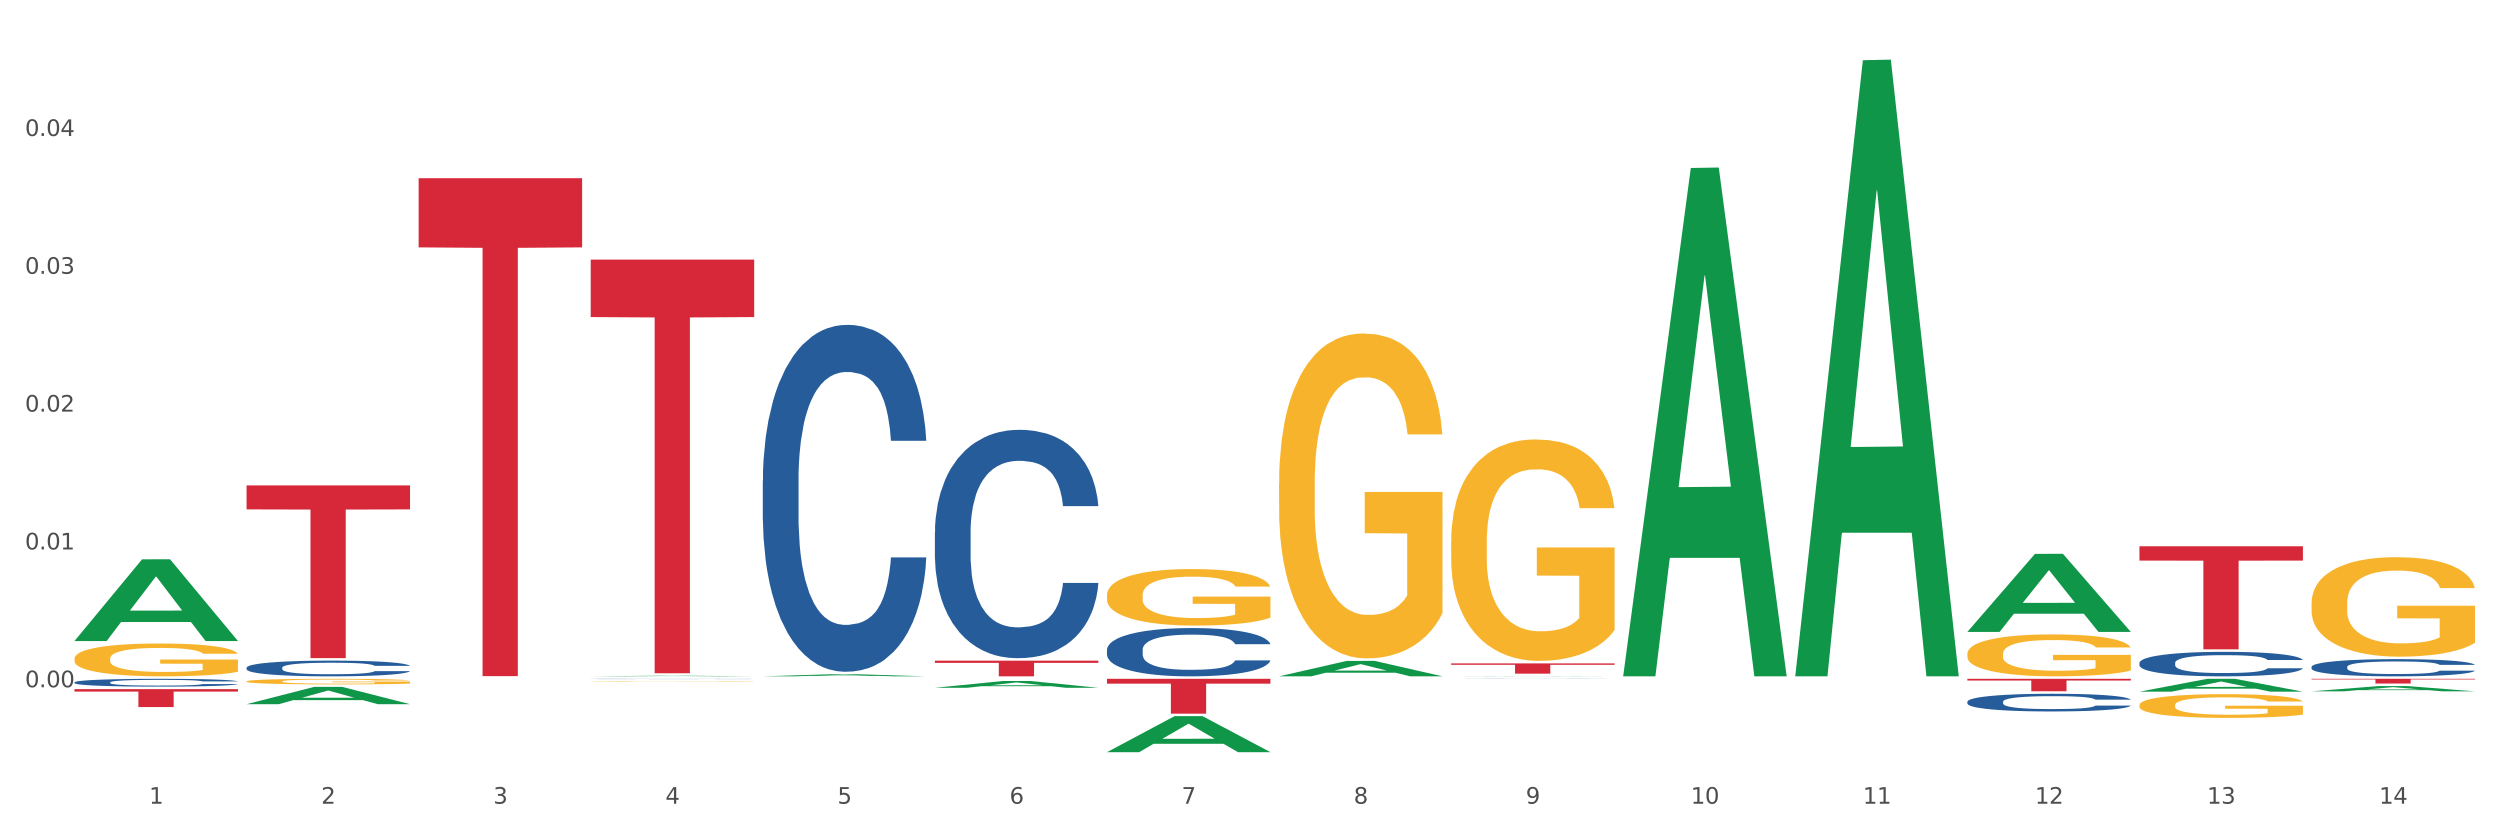 <?xml version="1.0" encoding="utf-8" standalone="no"?>
<!DOCTYPE svg PUBLIC "-//W3C//DTD SVG 1.1//EN"
  "http://www.w3.org/Graphics/SVG/1.1/DTD/svg11.dtd">
<svg xmlns:xlink="http://www.w3.org/1999/xlink" width="1080pt" height="360pt" viewBox="0 0 1080 360" xmlns="http://www.w3.org/2000/svg" version="1.1">
 <rect x="0" y="0" width="1080" height="360" fill="#333333" stroke="none"/>
 <defs>
  <style type="text/css">*{stroke-linejoin: round; stroke-linecap: butt}</style>
 </defs>
 <g id="figure_1">
  <g id="patch_1">
   <path d="M 0 360 
L 1080 360 
L 1080 0 
L 0 0 
z
" style="fill: #ffffff; stroke: #ffffff; stroke-linejoin: miter"/>
  </g>
  <g id="axes_1">
   <g id="matplotlib.axis_1">
    <g id="xtick_1">
     <g id="text_1">
      <!-- 1 -->
      <g style="fill: #4d4d4d" transform="translate(64.432 347.204) scale(0.096 -0.096)">
       <defs>
        <path id="DejaVuSans-31" d="M 794 531 
L 1825 531 
L 1825 4091 
L 703 3866 
L 703 4441 
L 1819 4666 
L 2450 4666 
L 2450 531 
L 3481 531 
L 3481 0 
L 794 0 
L 794 531 
z
" transform="scale(0.016)"/>
       </defs>
       <use xlink:href="#DejaVuSans-31"/>
      </g>
     </g>
    </g>
    <g id="xtick_2">
     <g id="text_2">
      <!-- 2 -->
      <g style="fill: #4d4d4d" transform="translate(138.771 347.204) scale(0.096 -0.096)">
       <defs>
        <path id="DejaVuSans-32" d="M 1228 531 
L 3431 531 
L 3431 0 
L 469 0 
L 469 531 
Q 828 903 1448 1529 
Q 2069 2156 2228 2338 
Q 2531 2678 2651 2914 
Q 2772 3150 2772 3378 
Q 2772 3750 2511 3984 
Q 2250 4219 1831 4219 
Q 1534 4219 1204 4116 
Q 875 4013 500 3803 
L 500 4441 
Q 881 4594 1212 4672 
Q 1544 4750 1819 4750 
Q 2544 4750 2975 4387 
Q 3406 4025 3406 3419 
Q 3406 3131 3298 2873 
Q 3191 2616 2906 2266 
Q 2828 2175 2409 1742 
Q 1991 1309 1228 531 
z
" transform="scale(0.016)"/>
       </defs>
       <use xlink:href="#DejaVuSans-32"/>
      </g>
     </g>
    </g>
    <g id="xtick_3">
     <g id="text_3">
      <!-- 3 -->
      <g style="fill: #4d4d4d" transform="translate(213.109 347.204) scale(0.096 -0.096)">
       <defs>
        <path id="DejaVuSans-33" d="M 2597 2516 
Q 3050 2419 3304 2112 
Q 3559 1806 3559 1356 
Q 3559 666 3084 287 
Q 2609 -91 1734 -91 
Q 1441 -91 1130 -33 
Q 819 25 488 141 
L 488 750 
Q 750 597 1062 519 
Q 1375 441 1716 441 
Q 2309 441 2620 675 
Q 2931 909 2931 1356 
Q 2931 1769 2642 2001 
Q 2353 2234 1838 2234 
L 1294 2234 
L 1294 2753 
L 1863 2753 
Q 2328 2753 2575 2939 
Q 2822 3125 2822 3475 
Q 2822 3834 2567 4026 
Q 2313 4219 1838 4219 
Q 1578 4219 1281 4162 
Q 984 4106 628 3988 
L 628 4550 
Q 988 4650 1302 4700 
Q 1616 4750 1894 4750 
Q 2613 4750 3031 4423 
Q 3450 4097 3450 3541 
Q 3450 3153 3228 2886 
Q 3006 2619 2597 2516 
z
" transform="scale(0.016)"/>
       </defs>
       <use xlink:href="#DejaVuSans-33"/>
      </g>
     </g>
    </g>
    <g id="xtick_4">
     <g id="text_4">
      <!-- 4 -->
      <g style="fill: #4d4d4d" transform="translate(287.448 347.204) scale(0.096 -0.096)">
       <defs>
        <path id="DejaVuSans-34" d="M 2419 4116 
L 825 1625 
L 2419 1625 
L 2419 4116 
z
M 2253 4666 
L 3047 4666 
L 3047 1625 
L 3713 1625 
L 3713 1100 
L 3047 1100 
L 3047 0 
L 2419 0 
L 2419 1100 
L 313 1100 
L 313 1709 
L 2253 4666 
z
" transform="scale(0.016)"/>
       </defs>
       <use xlink:href="#DejaVuSans-34"/>
      </g>
     </g>
    </g>
    <g id="xtick_5">
     <g id="text_5">
      <!-- 5 -->
      <g style="fill: #4d4d4d" transform="translate(361.787 347.204) scale(0.096 -0.096)">
       <defs>
        <path id="DejaVuSans-35" d="M 691 4666 
L 3169 4666 
L 3169 4134 
L 1269 4134 
L 1269 2991 
Q 1406 3038 1543 3061 
Q 1681 3084 1819 3084 
Q 2600 3084 3056 2656 
Q 3513 2228 3513 1497 
Q 3513 744 3044 326 
Q 2575 -91 1722 -91 
Q 1428 -91 1123 -41 
Q 819 9 494 109 
L 494 744 
Q 775 591 1075 516 
Q 1375 441 1709 441 
Q 2250 441 2565 725 
Q 2881 1009 2881 1497 
Q 2881 1984 2565 2268 
Q 2250 2553 1709 2553 
Q 1456 2553 1204 2497 
Q 953 2441 691 2322 
L 691 4666 
z
" transform="scale(0.016)"/>
       </defs>
       <use xlink:href="#DejaVuSans-35"/>
      </g>
     </g>
    </g>
    <g id="xtick_6">
     <g id="text_6">
      <!-- 6 -->
      <g style="fill: #4d4d4d" transform="translate(436.125 347.204) scale(0.096 -0.096)">
       <defs>
        <path id="DejaVuSans-36" d="M 2113 2584 
Q 1688 2584 1439 2293 
Q 1191 2003 1191 1497 
Q 1191 994 1439 701 
Q 1688 409 2113 409 
Q 2538 409 2786 701 
Q 3034 994 3034 1497 
Q 3034 2003 2786 2293 
Q 2538 2584 2113 2584 
z
M 3366 4563 
L 3366 3988 
Q 3128 4100 2886 4159 
Q 2644 4219 2406 4219 
Q 1781 4219 1451 3797 
Q 1122 3375 1075 2522 
Q 1259 2794 1537 2939 
Q 1816 3084 2150 3084 
Q 2853 3084 3261 2657 
Q 3669 2231 3669 1497 
Q 3669 778 3244 343 
Q 2819 -91 2113 -91 
Q 1303 -91 875 529 
Q 447 1150 447 2328 
Q 447 3434 972 4092 
Q 1497 4750 2381 4750 
Q 2619 4750 2861 4703 
Q 3103 4656 3366 4563 
z
" transform="scale(0.016)"/>
       </defs>
       <use xlink:href="#DejaVuSans-36"/>
      </g>
     </g>
    </g>
    <g id="xtick_7">
     <g id="text_7">
      <!-- 7 -->
      <g style="fill: #4d4d4d" transform="translate(510.464 347.204) scale(0.096 -0.096)">
       <defs>
        <path id="DejaVuSans-37" d="M 525 4666 
L 3525 4666 
L 3525 4397 
L 1831 0 
L 1172 0 
L 2766 4134 
L 525 4134 
L 525 4666 
z
" transform="scale(0.016)"/>
       </defs>
       <use xlink:href="#DejaVuSans-37"/>
      </g>
     </g>
    </g>
    <g id="xtick_8">
     <g id="text_8">
      <!-- 8 -->
      <g style="fill: #4d4d4d" transform="translate(584.803 347.204) scale(0.096 -0.096)">
       <defs>
        <path id="DejaVuSans-38" d="M 2034 2216 
Q 1584 2216 1326 1975 
Q 1069 1734 1069 1313 
Q 1069 891 1326 650 
Q 1584 409 2034 409 
Q 2484 409 2743 651 
Q 3003 894 3003 1313 
Q 3003 1734 2745 1975 
Q 2488 2216 2034 2216 
z
M 1403 2484 
Q 997 2584 770 2862 
Q 544 3141 544 3541 
Q 544 4100 942 4425 
Q 1341 4750 2034 4750 
Q 2731 4750 3128 4425 
Q 3525 4100 3525 3541 
Q 3525 3141 3298 2862 
Q 3072 2584 2669 2484 
Q 3125 2378 3379 2068 
Q 3634 1759 3634 1313 
Q 3634 634 3220 271 
Q 2806 -91 2034 -91 
Q 1263 -91 848 271 
Q 434 634 434 1313 
Q 434 1759 690 2068 
Q 947 2378 1403 2484 
z
M 1172 3481 
Q 1172 3119 1398 2916 
Q 1625 2713 2034 2713 
Q 2441 2713 2670 2916 
Q 2900 3119 2900 3481 
Q 2900 3844 2670 4047 
Q 2441 4250 2034 4250 
Q 1625 4250 1398 4047 
Q 1172 3844 1172 3481 
z
" transform="scale(0.016)"/>
       </defs>
       <use xlink:href="#DejaVuSans-38"/>
      </g>
     </g>
    </g>
    <g id="xtick_9">
     <g id="text_9">
      <!-- 9 -->
      <g style="fill: #4d4d4d" transform="translate(659.142 347.204) scale(0.096 -0.096)">
       <defs>
        <path id="DejaVuSans-39" d="M 703 97 
L 703 672 
Q 941 559 1184 500 
Q 1428 441 1663 441 
Q 2288 441 2617 861 
Q 2947 1281 2994 2138 
Q 2813 1869 2534 1725 
Q 2256 1581 1919 1581 
Q 1219 1581 811 2004 
Q 403 2428 403 3163 
Q 403 3881 828 4315 
Q 1253 4750 1959 4750 
Q 2769 4750 3195 4129 
Q 3622 3509 3622 2328 
Q 3622 1225 3098 567 
Q 2575 -91 1691 -91 
Q 1453 -91 1209 -44 
Q 966 3 703 97 
z
M 1959 2075 
Q 2384 2075 2632 2365 
Q 2881 2656 2881 3163 
Q 2881 3666 2632 3958 
Q 2384 4250 1959 4250 
Q 1534 4250 1286 3958 
Q 1038 3666 1038 3163 
Q 1038 2656 1286 2365 
Q 1534 2075 1959 2075 
z
" transform="scale(0.016)"/>
       </defs>
       <use xlink:href="#DejaVuSans-39"/>
      </g>
     </g>
    </g>
    <g id="xtick_10">
     <g id="text_10">
      <!-- 10 -->
      <g style="fill: #4d4d4d" transform="translate(730.426 347.204) scale(0.096 -0.096)">
       <defs>
        <path id="DejaVuSans-30" d="M 2034 4250 
Q 1547 4250 1301 3770 
Q 1056 3291 1056 2328 
Q 1056 1369 1301 889 
Q 1547 409 2034 409 
Q 2525 409 2770 889 
Q 3016 1369 3016 2328 
Q 3016 3291 2770 3770 
Q 2525 4250 2034 4250 
z
M 2034 4750 
Q 2819 4750 3233 4129 
Q 3647 3509 3647 2328 
Q 3647 1150 3233 529 
Q 2819 -91 2034 -91 
Q 1250 -91 836 529 
Q 422 1150 422 2328 
Q 422 3509 836 4129 
Q 1250 4750 2034 4750 
z
" transform="scale(0.016)"/>
       </defs>
       <use xlink:href="#DejaVuSans-31"/>
       <use xlink:href="#DejaVuSans-30" transform="translate(63.623 0)"/>
      </g>
     </g>
    </g>
    <g id="xtick_11">
     <g id="text_11">
      <!-- 11 -->
      <g style="fill: #4d4d4d" transform="translate(804.765 347.204) scale(0.096 -0.096)">
       <use xlink:href="#DejaVuSans-31"/>
       <use xlink:href="#DejaVuSans-31" transform="translate(63.623 0)"/>
      </g>
     </g>
    </g>
    <g id="xtick_12">
     <g id="text_12">
      <!-- 12 -->
      <g style="fill: #4d4d4d" transform="translate(879.104 347.204) scale(0.096 -0.096)">
       <use xlink:href="#DejaVuSans-31"/>
       <use xlink:href="#DejaVuSans-32" transform="translate(63.623 0)"/>
      </g>
     </g>
    </g>
    <g id="xtick_13">
     <g id="text_13">
      <!-- 13 -->
      <g style="fill: #4d4d4d" transform="translate(953.442 347.204) scale(0.096 -0.096)">
       <use xlink:href="#DejaVuSans-31"/>
       <use xlink:href="#DejaVuSans-33" transform="translate(63.623 0)"/>
      </g>
     </g>
    </g>
    <g id="xtick_14">
     <g id="text_14">
      <!-- 14 -->
      <g style="fill: #4d4d4d" transform="translate(1027.781 347.204) scale(0.096 -0.096)">
       <use xlink:href="#DejaVuSans-31"/>
       <use xlink:href="#DejaVuSans-34" transform="translate(63.623 0)"/>
      </g>
     </g>
    </g>
    <g id="xtick_15"/>
    <g id="xtick_16"/>
    <g id="xtick_17"/>
    <g id="xtick_18"/>
    <g id="xtick_19"/>
    <g id="xtick_20"/>
    <g id="xtick_21"/>
    <g id="xtick_22"/>
    <g id="xtick_23"/>
    <g id="xtick_24"/>
    <g id="xtick_25"/>
    <g id="xtick_26"/>
    <g id="xtick_27"/>
   </g>
   <g id="matplotlib.axis_2">
    <g id="ytick_1">
     <g id="text_15">
      <!-- 0.00 -->
      <g style="fill: #4d4d4d" transform="translate(10.8 296.896) scale(0.096 -0.096)">
       <defs>
        <path id="DejaVuSans-2e" d="M 684 794 
L 1344 794 
L 1344 0 
L 684 0 
L 684 794 
z
" transform="scale(0.016)"/>
       </defs>
       <use xlink:href="#DejaVuSans-30"/>
       <use xlink:href="#DejaVuSans-2e" transform="translate(63.623 0)"/>
       <use xlink:href="#DejaVuSans-30" transform="translate(95.41 0)"/>
       <use xlink:href="#DejaVuSans-30" transform="translate(159.033 0)"/>
      </g>
     </g>
    </g>
    <g id="ytick_2">
     <g id="text_16">
      <!-- 0.01 -->
      <g style="fill: #4d4d4d" transform="translate(10.8 237.357) scale(0.096 -0.096)">
       <use xlink:href="#DejaVuSans-30"/>
       <use xlink:href="#DejaVuSans-2e" transform="translate(63.623 0)"/>
       <use xlink:href="#DejaVuSans-30" transform="translate(95.41 0)"/>
       <use xlink:href="#DejaVuSans-31" transform="translate(159.033 0)"/>
      </g>
     </g>
    </g>
    <g id="ytick_3">
     <g id="text_17">
      <!-- 0.02 -->
      <g style="fill: #4d4d4d" transform="translate(10.8 177.818) scale(0.096 -0.096)">
       <use xlink:href="#DejaVuSans-30"/>
       <use xlink:href="#DejaVuSans-2e" transform="translate(63.623 0)"/>
       <use xlink:href="#DejaVuSans-30" transform="translate(95.41 0)"/>
       <use xlink:href="#DejaVuSans-32" transform="translate(159.033 0)"/>
      </g>
     </g>
    </g>
    <g id="ytick_4">
     <g id="text_18">
      <!-- 0.03 -->
      <g style="fill: #4d4d4d" transform="translate(10.8 118.278) scale(0.096 -0.096)">
       <use xlink:href="#DejaVuSans-30"/>
       <use xlink:href="#DejaVuSans-2e" transform="translate(63.623 0)"/>
       <use xlink:href="#DejaVuSans-30" transform="translate(95.41 0)"/>
       <use xlink:href="#DejaVuSans-33" transform="translate(159.033 0)"/>
      </g>
     </g>
    </g>
    <g id="ytick_5">
     <g id="text_19">
      <!-- 0.04 -->
      <g style="fill: #4d4d4d" transform="translate(10.8 58.739) scale(0.096 -0.096)">
       <use xlink:href="#DejaVuSans-30"/>
       <use xlink:href="#DejaVuSans-2e" transform="translate(63.623 0)"/>
       <use xlink:href="#DejaVuSans-30" transform="translate(95.41 0)"/>
       <use xlink:href="#DejaVuSans-34" transform="translate(159.033 0)"/>
      </g>
     </g>
    </g>
    <g id="ytick_6"/>
    <g id="ytick_7"/>
    <g id="ytick_8"/>
    <g id="ytick_9"/>
    <g id="ytick_10"/>
    <g id="ytick_11"/>
   </g>
   <g id="PolyCollection_1">
    <path d="M 32.175 276.864 
L 32.248 276.831 
L 61.37 241.63 
L 73.456 241.597 
L 102.797 276.931 
L 88.818 276.931 
L 82.484 268.703 
L 52.415 268.703 
L 52.197 268.835 
L 46.081 276.931 
L 32.175 276.931 
L 32.175 276.864 
L 56.201 263.792 
L 78.698 263.759 
L 67.559 249.128 
L 67.413 249.061 
L 67.267 249.161 
L 56.128 263.759 
L 56.201 263.792 
L 32.175 276.864 
z
" clip-path="url(#pb7d908b973)" style="fill: #109648"/>
    <path d="M 998.578 293.249 
L 1069.2 293.249 
L 1069.2 293.534 
L 1041.42 293.536 
L 1041.42 295.298 
L 1026.191 295.298 
L 1026.191 293.536 
L 998.578 293.534 
L 998.578 293.251 
L 998.578 293.249 
z
" clip-path="url(#pb7d908b973)" style="fill: #d62839"/>
    <path d="M 924.24 235.979 
L 994.861 235.979 
L 994.861 242.169 
L 967.081 242.21 
L 967.081 280.522 
L 951.852 280.522 
L 951.852 242.21 
L 924.24 242.169 
L 924.24 236.02 
L 924.24 235.979 
z
" clip-path="url(#pb7d908b973)" style="fill: #d62839"/>
    <path d="M 849.901 293.249 
L 920.523 293.249 
L 920.523 293.998 
L 892.742 294.003 
L 892.742 298.635 
L 877.514 298.635 
L 877.514 294.003 
L 849.901 293.998 
L 849.901 293.254 
L 849.901 293.249 
z
" clip-path="url(#pb7d908b973)" style="fill: #d62839"/>
    <path d="M 626.885 286.588 
L 697.506 286.588 
L 697.506 287.203 
L 669.726 287.207 
L 669.726 291.015 
L 654.497 291.015 
L 654.497 287.207 
L 626.885 287.203 
L 626.885 286.592 
L 626.885 286.588 
z
" clip-path="url(#pb7d908b973)" style="fill: #d62839"/>
    <path d="M 478.207 293.249 
L 548.829 293.249 
L 548.829 295.34 
L 521.049 295.354 
L 521.049 308.297 
L 505.82 308.297 
L 505.82 295.354 
L 478.207 295.34 
L 478.207 293.263 
L 478.207 293.249 
z
" clip-path="url(#pb7d908b973)" style="fill: #d62839"/>
    <path d="M 403.869 285.41 
L 474.49 285.41 
L 474.49 286.351 
L 446.71 286.357 
L 446.71 292.179 
L 431.481 292.179 
L 431.481 286.357 
L 403.869 286.351 
L 403.869 285.417 
L 403.869 285.41 
z
" clip-path="url(#pb7d908b973)" style="fill: #d62839"/>
    <path d="M 255.191 112.139 
L 325.813 112.139 
L 325.813 136.973 
L 298.033 137.141 
L 298.033 290.844 
L 282.804 290.844 
L 282.804 137.141 
L 255.191 136.973 
L 255.191 112.307 
L 255.191 112.139 
z
" clip-path="url(#pb7d908b973)" style="fill: #d62839"/>
    <path d="M 180.852 76.972 
L 251.474 76.972 
L 251.474 106.865 
L 223.694 107.067 
L 223.694 292.084 
L 208.465 292.084 
L 208.465 107.067 
L 180.852 106.865 
L 180.852 77.174 
L 180.852 76.972 
z
" clip-path="url(#pb7d908b973)" style="fill: #d62839"/>
    <path d="M 255.191 293.305 
L 255.275 293.305 
L 255.275 293.302 
L 255.525 293.297 
L 256.443 293.289 
L 257.612 293.283 
L 259.615 293.276 
L 260.701 293.273 
L 262.12 293.27 
L 265.041 293.265 
L 268.381 293.26 
L 270.718 293.258 
L 272.471 293.256 
L 276.394 293.253 
L 278.648 293.252 
L 280.986 293.251 
L 282.989 293.25 
L 286.328 293.25 
L 288.999 293.249 
L 292.088 293.249 
L 294.676 293.249 
L 298.098 293.25 
L 303.107 293.251 
L 305.027 293.252 
L 307.615 293.253 
L 310.286 293.255 
L 312.457 293.257 
L 314.961 293.259 
L 317.549 293.263 
L 320.053 293.267 
L 321.806 293.271 
L 323.225 293.275 
L 324.477 293.28 
L 325.396 293.286 
L 325.813 293.291 
L 310.537 293.291 
L 310.119 293.286 
L 309.284 293.282 
L 308.45 293.279 
L 307.531 293.276 
L 306.112 293.274 
L 304.86 293.272 
L 302.773 293.27 
L 300.853 293.268 
L 299.267 293.267 
L 297.347 293.267 
L 293.257 293.266 
L 290.335 293.266 
L 288.499 293.266 
L 286.245 293.267 
L 284.325 293.268 
L 282.071 293.269 
L 280.318 293.27 
L 278.565 293.272 
L 277.563 293.274 
L 276.06 293.276 
L 275.059 293.278 
L 273.723 293.282 
L 272.972 293.284 
L 271.636 293.291 
L 271.052 293.296 
L 270.801 293.299 
L 270.634 293.302 
L 270.634 293.32 
L 271.135 293.328 
L 271.553 293.331 
L 272.22 293.335 
L 273.473 293.34 
L 275.309 293.345 
L 277.229 293.349 
L 278.815 293.351 
L 280.318 293.352 
L 281.82 293.354 
L 283.657 293.355 
L 285.159 293.356 
L 287.413 293.356 
L 290.085 293.357 
L 292.172 293.357 
L 296.429 293.356 
L 298.349 293.355 
L 300.185 293.355 
L 302.189 293.353 
L 303.775 293.352 
L 304.693 293.351 
L 306.196 293.349 
L 307.364 293.347 
L 308.366 293.344 
L 309.034 293.342 
L 309.785 293.338 
L 310.37 293.334 
L 310.537 293.332 
L 325.813 293.332 
L 325.479 293.336 
L 324.895 293.34 
L 323.726 293.346 
L 322.808 293.349 
L 321.389 293.353 
L 319.886 293.356 
L 317.799 293.359 
L 315.879 293.362 
L 313.876 293.364 
L 311.705 293.366 
L 307.782 293.369 
L 306.363 293.37 
L 303.358 293.371 
L 301.02 293.372 
L 297.598 293.373 
L 294.092 293.373 
L 290.419 293.373 
L 287.163 293.373 
L 283.573 293.372 
L 281.32 293.372 
L 278.815 293.371 
L 275.893 293.369 
L 273.139 293.367 
L 270.551 293.365 
L 268.13 293.362 
L 265.876 293.359 
L 262.955 293.354 
L 260.784 293.35 
L 259.198 293.345 
L 258.113 293.342 
L 257.028 293.337 
L 256.443 293.334 
L 255.525 293.326 
L 255.191 293.318 
L 255.191 293.305 
z
" clip-path="url(#pb7d908b973)" style="fill: #255c99"/>
    <path d="M 106.514 209.688 
L 177.135 209.688 
L 177.135 220.059 
L 149.355 220.129 
L 149.355 284.314 
L 134.126 284.314 
L 134.126 220.129 
L 106.514 220.059 
L 106.514 209.758 
L 106.514 209.688 
z
" clip-path="url(#pb7d908b973)" style="fill: #d62839"/>
    <path d="M 32.175 294.765 
L 32.258 294.762 
L 32.258 294.676 
L 32.509 294.559 
L 33.427 294.343 
L 34.596 294.18 
L 36.599 293.989 
L 37.684 293.909 
L 39.104 293.819 
L 42.025 293.674 
L 45.364 293.551 
L 47.702 293.483 
L 49.455 293.44 
L 53.378 293.363 
L 55.632 293.329 
L 57.969 293.302 
L 59.973 293.283 
L 63.312 293.261 
L 65.983 293.252 
L 69.072 293.249 
L 71.66 293.252 
L 75.082 293.265 
L 80.091 293.302 
L 82.011 293.323 
L 84.599 293.36 
L 87.27 293.409 
L 89.44 293.459 
L 91.945 293.53 
L 94.533 293.622 
L 97.037 293.739 
L 98.79 293.847 
L 100.209 293.961 
L 101.461 294.1 
L 102.379 294.251 
L 102.797 294.377 
L 87.52 294.377 
L 87.103 294.263 
L 86.268 294.14 
L 85.434 294.057 
L 84.515 293.989 
L 83.096 293.912 
L 81.844 293.862 
L 79.757 293.804 
L 77.837 293.767 
L 76.251 293.745 
L 74.331 293.727 
L 70.241 293.708 
L 67.319 293.708 
L 65.482 293.714 
L 63.229 293.73 
L 61.309 293.751 
L 59.055 293.788 
L 57.302 293.828 
L 55.549 293.881 
L 54.547 293.918 
L 53.044 293.986 
L 52.043 294.041 
L 50.707 294.137 
L 49.956 294.204 
L 48.62 294.38 
L 48.036 294.51 
L 47.785 294.599 
L 47.618 294.698 
L 47.618 295.178 
L 48.119 295.394 
L 48.537 295.486 
L 49.204 295.591 
L 50.457 295.727 
L 52.293 295.859 
L 54.213 295.955 
L 55.799 296.013 
L 57.302 296.057 
L 58.804 296.09 
L 60.641 296.121 
L 62.143 296.14 
L 64.397 296.158 
L 67.069 296.167 
L 69.155 296.167 
L 73.413 296.152 
L 75.333 296.137 
L 77.169 296.115 
L 79.173 296.081 
L 80.759 296.044 
L 81.677 296.016 
L 83.18 295.958 
L 84.348 295.896 
L 85.35 295.825 
L 86.018 295.764 
L 86.769 295.671 
L 87.353 295.567 
L 87.52 295.511 
L 102.797 295.511 
L 102.463 295.622 
L 101.879 295.73 
L 100.71 295.875 
L 99.792 295.958 
L 98.372 296.06 
L 96.87 296.146 
L 94.783 296.241 
L 92.863 296.312 
L 90.86 296.374 
L 88.689 296.429 
L 84.766 296.506 
L 83.347 296.528 
L 80.341 296.565 
L 78.004 296.587 
L 74.581 296.608 
L 71.075 296.62 
L 67.402 296.624 
L 64.147 296.617 
L 60.557 296.599 
L 58.303 296.58 
L 55.799 296.553 
L 52.877 296.51 
L 50.123 296.457 
L 47.535 296.396 
L 45.114 296.325 
L 42.86 296.245 
L 39.938 296.112 
L 37.768 295.983 
L 36.182 295.862 
L 35.097 295.761 
L 34.011 295.631 
L 33.427 295.542 
L 32.509 295.326 
L 32.175 295.126 
L 32.175 294.765 
z
" clip-path="url(#pb7d908b973)" style="fill: #255c99"/>
    <path d="M 998.578 288.087 
L 998.662 288.08 
L 998.662 287.89 
L 998.912 287.632 
L 999.83 287.157 
L 1000.999 286.798 
L 1003.003 286.377 
L 1004.088 286.201 
L 1005.507 286.004 
L 1008.429 285.685 
L 1011.768 285.413 
L 1014.105 285.264 
L 1015.858 285.169 
L 1019.781 284.999 
L 1022.035 284.925 
L 1024.373 284.864 
L 1026.376 284.823 
L 1029.715 284.775 
L 1032.387 284.755 
L 1035.475 284.748 
L 1038.063 284.755 
L 1041.486 284.782 
L 1046.494 284.864 
L 1048.414 284.911 
L 1051.002 284.993 
L 1053.673 285.101 
L 1055.844 285.21 
L 1058.348 285.366 
L 1060.936 285.569 
L 1063.44 285.827 
L 1065.193 286.065 
L 1066.612 286.316 
L 1067.864 286.621 
L 1068.783 286.954 
L 1069.2 287.232 
L 1053.924 287.232 
L 1053.506 286.981 
L 1052.671 286.71 
L 1051.837 286.526 
L 1050.918 286.377 
L 1049.499 286.207 
L 1048.247 286.099 
L 1046.16 285.97 
L 1044.24 285.888 
L 1042.654 285.841 
L 1040.734 285.8 
L 1036.644 285.759 
L 1033.722 285.759 
L 1031.886 285.773 
L 1029.632 285.807 
L 1027.712 285.854 
L 1025.458 285.936 
L 1023.705 286.024 
L 1021.952 286.14 
L 1020.95 286.221 
L 1019.448 286.37 
L 1018.446 286.492 
L 1017.11 286.703 
L 1016.359 286.852 
L 1015.023 287.239 
L 1014.439 287.524 
L 1014.188 287.721 
L 1014.022 287.938 
L 1014.022 288.996 
L 1014.522 289.471 
L 1014.94 289.675 
L 1015.608 289.906 
L 1016.86 290.204 
L 1018.696 290.496 
L 1020.616 290.707 
L 1022.202 290.836 
L 1023.705 290.931 
L 1025.207 291.005 
L 1027.044 291.073 
L 1028.547 291.114 
L 1030.8 291.154 
L 1033.472 291.175 
L 1035.559 291.175 
L 1039.816 291.141 
L 1041.736 291.107 
L 1043.572 291.059 
L 1045.576 290.985 
L 1047.162 290.903 
L 1048.08 290.842 
L 1049.583 290.713 
L 1050.752 290.578 
L 1051.753 290.422 
L 1052.421 290.286 
L 1053.172 290.082 
L 1053.757 289.852 
L 1053.924 289.729 
L 1069.2 289.729 
L 1068.866 289.974 
L 1068.282 290.211 
L 1067.113 290.53 
L 1066.195 290.713 
L 1064.776 290.937 
L 1063.273 291.127 
L 1061.186 291.338 
L 1059.266 291.494 
L 1057.263 291.629 
L 1055.092 291.752 
L 1051.169 291.921 
L 1049.75 291.969 
L 1046.745 292.05 
L 1044.407 292.098 
L 1040.985 292.145 
L 1037.479 292.172 
L 1033.806 292.179 
L 1030.55 292.166 
L 1026.96 292.125 
L 1024.707 292.084 
L 1022.202 292.023 
L 1019.281 291.928 
L 1016.526 291.813 
L 1013.938 291.677 
L 1011.517 291.521 
L 1009.263 291.344 
L 1006.342 291.053 
L 1004.171 290.768 
L 1002.585 290.503 
L 1001.5 290.279 
L 1000.415 289.994 
L 999.83 289.797 
L 998.912 289.322 
L 998.578 288.881 
L 998.578 288.087 
z
" clip-path="url(#pb7d908b973)" style="fill: #255c99"/>
    <path d="M 924.24 286.349 
L 924.323 286.339 
L 924.323 286.069 
L 924.573 285.701 
L 925.492 285.025 
L 926.66 284.512 
L 928.664 283.913 
L 929.749 283.661 
L 931.168 283.381 
L 934.09 282.927 
L 937.429 282.54 
L 939.766 282.327 
L 941.519 282.192 
L 945.443 281.95 
L 947.697 281.844 
L 950.034 281.757 
L 952.037 281.699 
L 955.377 281.631 
L 958.048 281.602 
L 961.136 281.592 
L 963.724 281.602 
L 967.147 281.641 
L 972.155 281.757 
L 974.075 281.824 
L 976.663 281.94 
L 979.335 282.095 
L 981.505 282.25 
L 984.009 282.472 
L 986.597 282.762 
L 989.101 283.13 
L 990.854 283.468 
L 992.273 283.826 
L 993.526 284.261 
L 994.444 284.735 
L 994.861 285.131 
L 979.585 285.131 
L 979.168 284.773 
L 978.333 284.386 
L 977.498 284.125 
L 976.58 283.913 
L 975.161 283.671 
L 973.908 283.516 
L 971.822 283.333 
L 969.902 283.217 
L 968.316 283.149 
L 966.396 283.091 
L 962.305 283.033 
L 959.383 283.033 
L 957.547 283.052 
L 955.293 283.101 
L 953.373 283.168 
L 951.119 283.284 
L 949.366 283.41 
L 947.613 283.574 
L 946.611 283.69 
L 945.109 283.903 
L 944.107 284.077 
L 942.771 284.377 
L 942.02 284.589 
L 940.685 285.141 
L 940.1 285.547 
L 939.85 285.827 
L 939.683 286.136 
L 939.683 287.645 
L 940.184 288.321 
L 940.601 288.612 
L 941.269 288.94 
L 942.521 289.366 
L 944.358 289.781 
L 946.278 290.081 
L 947.864 290.265 
L 949.366 290.4 
L 950.869 290.507 
L 952.705 290.603 
L 954.208 290.661 
L 956.462 290.719 
L 959.133 290.748 
L 961.22 290.748 
L 965.477 290.7 
L 967.397 290.652 
L 969.234 290.584 
L 971.237 290.478 
L 972.823 290.362 
L 973.742 290.274 
L 975.244 290.091 
L 976.413 289.897 
L 977.415 289.675 
L 978.082 289.482 
L 978.834 289.192 
L 979.418 288.863 
L 979.585 288.689 
L 994.861 288.689 
L 994.527 289.037 
L 993.943 289.375 
L 992.774 289.83 
L 991.856 290.091 
L 990.437 290.41 
L 988.934 290.681 
L 986.847 290.98 
L 984.927 291.203 
L 982.924 291.396 
L 980.754 291.57 
L 976.83 291.812 
L 975.411 291.879 
L 972.406 291.995 
L 970.069 292.063 
L 966.646 292.131 
L 963.14 292.169 
L 959.467 292.179 
L 956.211 292.16 
L 952.622 292.102 
L 950.368 292.044 
L 947.864 291.957 
L 944.942 291.821 
L 942.187 291.657 
L 939.599 291.464 
L 937.178 291.241 
L 934.925 290.99 
L 932.003 290.574 
L 929.832 290.168 
L 928.246 289.791 
L 927.161 289.472 
L 926.076 289.066 
L 925.492 288.786 
L 924.573 288.109 
L 924.24 287.48 
L 924.24 286.349 
z
" clip-path="url(#pb7d908b973)" style="fill: #255c99"/>
    <path d="M 849.901 303.14 
L 849.984 303.133 
L 849.984 302.937 
L 850.235 302.672 
L 851.153 302.183 
L 852.322 301.814 
L 854.325 301.381 
L 855.41 301.199 
L 856.829 300.997 
L 859.751 300.669 
L 863.09 300.389 
L 865.428 300.236 
L 867.181 300.138 
L 871.104 299.964 
L 873.358 299.887 
L 875.695 299.824 
L 877.699 299.782 
L 881.038 299.733 
L 883.709 299.712 
L 886.798 299.705 
L 889.386 299.712 
L 892.808 299.74 
L 897.817 299.824 
L 899.737 299.873 
L 902.325 299.957 
L 904.996 300.068 
L 907.166 300.18 
L 909.671 300.341 
L 912.258 300.55 
L 914.763 300.815 
L 916.516 301.06 
L 917.935 301.318 
L 919.187 301.632 
L 920.105 301.974 
L 920.523 302.26 
L 905.246 302.26 
L 904.829 302.002 
L 903.994 301.723 
L 903.159 301.534 
L 902.241 301.381 
L 900.822 301.206 
L 899.57 301.094 
L 897.483 300.962 
L 895.563 300.878 
L 893.977 300.829 
L 892.057 300.787 
L 887.966 300.745 
L 885.045 300.745 
L 883.208 300.759 
L 880.954 300.794 
L 879.034 300.843 
L 876.78 300.927 
L 875.027 301.018 
L 873.274 301.136 
L 872.273 301.22 
L 870.77 301.374 
L 869.768 301.499 
L 868.433 301.716 
L 867.681 301.869 
L 866.346 302.267 
L 865.761 302.56 
L 865.511 302.763 
L 865.344 302.986 
L 865.344 304.075 
L 865.845 304.564 
L 866.262 304.773 
L 866.93 305.011 
L 868.182 305.318 
L 870.019 305.618 
L 871.939 305.835 
L 873.525 305.967 
L 875.027 306.065 
L 876.53 306.142 
L 878.367 306.211 
L 879.869 306.253 
L 882.123 306.295 
L 884.794 306.316 
L 886.881 306.316 
L 891.139 306.281 
L 893.059 306.246 
L 894.895 306.198 
L 896.899 306.121 
L 898.485 306.037 
L 899.403 305.974 
L 900.905 305.841 
L 902.074 305.702 
L 903.076 305.541 
L 903.744 305.402 
L 904.495 305.192 
L 905.079 304.955 
L 905.246 304.829 
L 920.523 304.829 
L 920.189 305.081 
L 919.604 305.325 
L 918.436 305.653 
L 917.517 305.841 
L 916.098 306.072 
L 914.596 306.267 
L 912.509 306.484 
L 910.589 306.644 
L 908.585 306.784 
L 906.415 306.91 
L 902.491 307.084 
L 901.072 307.133 
L 898.067 307.217 
L 895.73 307.266 
L 892.307 307.314 
L 888.801 307.342 
L 885.128 307.349 
L 881.873 307.335 
L 878.283 307.294 
L 876.029 307.252 
L 873.525 307.189 
L 870.603 307.091 
L 867.848 306.972 
L 865.261 306.833 
L 862.84 306.672 
L 860.586 306.491 
L 857.664 306.191 
L 855.494 305.897 
L 853.908 305.625 
L 852.823 305.395 
L 851.737 305.102 
L 851.153 304.899 
L 850.235 304.41 
L 849.901 303.957 
L 849.901 303.14 
z
" clip-path="url(#pb7d908b973)" style="fill: #255c99"/>
    <path d="M 626.885 293.267 
L 626.968 293.267 
L 626.968 293.266 
L 627.219 293.264 
L 628.137 293.262 
L 629.306 293.26 
L 631.309 293.258 
L 632.394 293.257 
L 633.813 293.256 
L 636.735 293.254 
L 640.074 293.253 
L 642.411 293.252 
L 644.164 293.251 
L 648.088 293.25 
L 650.342 293.25 
L 652.679 293.25 
L 654.683 293.25 
L 658.022 293.249 
L 660.693 293.249 
L 663.782 293.249 
L 666.369 293.249 
L 669.792 293.249 
L 674.801 293.25 
L 676.721 293.25 
L 679.308 293.25 
L 681.98 293.251 
L 684.15 293.252 
L 686.654 293.252 
L 689.242 293.253 
L 691.747 293.255 
L 693.5 293.256 
L 694.919 293.257 
L 696.171 293.259 
L 697.089 293.261 
L 697.506 293.262 
L 682.23 293.262 
L 681.813 293.261 
L 680.978 293.259 
L 680.143 293.258 
L 679.225 293.258 
L 677.806 293.257 
L 676.554 293.256 
L 674.467 293.255 
L 672.547 293.255 
L 670.961 293.255 
L 669.041 293.255 
L 664.95 293.254 
L 662.029 293.254 
L 660.192 293.254 
L 657.938 293.255 
L 656.018 293.255 
L 653.764 293.255 
L 652.011 293.256 
L 650.258 293.256 
L 649.257 293.257 
L 647.754 293.258 
L 646.752 293.258 
L 645.417 293.259 
L 644.665 293.26 
L 643.33 293.262 
L 642.745 293.264 
L 642.495 293.265 
L 642.328 293.266 
L 642.328 293.271 
L 642.829 293.274 
L 643.246 293.275 
L 643.914 293.276 
L 645.166 293.278 
L 647.003 293.279 
L 648.923 293.28 
L 650.509 293.281 
L 652.011 293.281 
L 653.514 293.282 
L 655.35 293.282 
L 656.853 293.282 
L 659.107 293.283 
L 661.778 293.283 
L 663.865 293.283 
L 668.122 293.283 
L 670.042 293.282 
L 671.879 293.282 
L 673.882 293.282 
L 675.468 293.281 
L 676.387 293.281 
L 677.889 293.28 
L 679.058 293.28 
L 680.06 293.279 
L 680.728 293.278 
L 681.479 293.277 
L 682.063 293.276 
L 682.23 293.275 
L 697.506 293.275 
L 697.173 293.276 
L 696.588 293.278 
L 695.42 293.279 
L 694.501 293.28 
L 693.082 293.281 
L 691.58 293.282 
L 689.493 293.284 
L 687.573 293.284 
L 685.569 293.285 
L 683.399 293.286 
L 679.475 293.287 
L 678.056 293.287 
L 675.051 293.287 
L 672.714 293.288 
L 669.291 293.288 
L 665.785 293.288 
L 662.112 293.288 
L 658.856 293.288 
L 655.267 293.288 
L 653.013 293.287 
L 650.509 293.287 
L 647.587 293.287 
L 644.832 293.286 
L 642.244 293.285 
L 639.824 293.284 
L 637.57 293.284 
L 634.648 293.282 
L 632.478 293.281 
L 630.892 293.279 
L 629.806 293.278 
L 628.721 293.277 
L 628.137 293.275 
L 627.219 293.273 
L 626.885 293.271 
L 626.885 293.267 
z
" clip-path="url(#pb7d908b973)" style="fill: #255c99"/>
    <path d="M 478.207 280.698 
L 478.291 280.679 
L 478.291 280.146 
L 478.541 279.422 
L 479.459 278.09 
L 480.628 277.081 
L 482.632 275.9 
L 483.717 275.405 
L 485.136 274.853 
L 488.058 273.958 
L 491.397 273.196 
L 493.734 272.778 
L 495.487 272.511 
L 499.41 272.035 
L 501.664 271.826 
L 504.002 271.654 
L 506.005 271.54 
L 509.344 271.407 
L 512.016 271.35 
L 515.104 271.331 
L 517.692 271.35 
L 521.115 271.426 
L 526.123 271.654 
L 528.043 271.787 
L 530.631 272.016 
L 533.302 272.321 
L 535.473 272.625 
L 537.977 273.063 
L 540.565 273.634 
L 543.069 274.358 
L 544.822 275.024 
L 546.241 275.729 
L 547.493 276.586 
L 548.412 277.518 
L 548.829 278.299 
L 533.553 278.299 
L 533.135 277.595 
L 532.301 276.833 
L 531.466 276.319 
L 530.548 275.9 
L 529.128 275.424 
L 527.876 275.119 
L 525.789 274.758 
L 523.869 274.529 
L 522.283 274.396 
L 520.363 274.282 
L 516.273 274.167 
L 513.351 274.167 
L 511.515 274.206 
L 509.261 274.301 
L 507.341 274.434 
L 505.087 274.663 
L 503.334 274.91 
L 501.581 275.234 
L 500.579 275.462 
L 499.077 275.881 
L 498.075 276.224 
L 496.739 276.814 
L 495.988 277.233 
L 494.652 278.318 
L 494.068 279.118 
L 493.818 279.67 
L 493.651 280.279 
L 493.651 283.249 
L 494.151 284.582 
L 494.569 285.153 
L 495.237 285.801 
L 496.489 286.639 
L 498.325 287.457 
L 500.245 288.048 
L 501.831 288.409 
L 503.334 288.676 
L 504.837 288.885 
L 506.673 289.076 
L 508.176 289.19 
L 510.429 289.304 
L 513.101 289.361 
L 515.188 289.361 
L 519.445 289.266 
L 521.365 289.171 
L 523.202 289.038 
L 525.205 288.828 
L 526.791 288.6 
L 527.709 288.428 
L 529.212 288.067 
L 530.381 287.686 
L 531.382 287.248 
L 532.05 286.867 
L 532.801 286.296 
L 533.386 285.648 
L 533.553 285.306 
L 548.829 285.306 
L 548.495 285.991 
L 547.911 286.658 
L 546.742 287.552 
L 545.824 288.067 
L 544.405 288.695 
L 542.902 289.228 
L 540.815 289.818 
L 538.895 290.256 
L 536.892 290.637 
L 534.721 290.98 
L 530.798 291.456 
L 529.379 291.589 
L 526.374 291.817 
L 524.036 291.951 
L 520.614 292.084 
L 517.108 292.16 
L 513.435 292.179 
L 510.179 292.141 
L 506.59 292.027 
L 504.336 291.913 
L 501.831 291.741 
L 498.91 291.475 
L 496.155 291.151 
L 493.567 290.77 
L 491.146 290.332 
L 488.892 289.837 
L 485.971 289.019 
L 483.8 288.219 
L 482.214 287.476 
L 481.129 286.848 
L 480.044 286.048 
L 479.459 285.496 
L 478.541 284.163 
L 478.207 282.926 
L 478.207 280.698 
z
" clip-path="url(#pb7d908b973)" style="fill: #255c99"/>
    <path d="M 403.869 230.009 
L 403.952 229.919 
L 403.952 227.396 
L 404.202 223.972 
L 405.121 217.665 
L 406.289 212.89 
L 408.293 207.303 
L 409.378 204.961 
L 410.797 202.348 
L 413.719 198.113 
L 417.058 194.509 
L 419.395 192.527 
L 421.148 191.265 
L 425.072 189.013 
L 427.326 188.021 
L 429.663 187.211 
L 431.666 186.67 
L 435.006 186.039 
L 437.677 185.769 
L 440.766 185.679 
L 443.353 185.769 
L 446.776 186.129 
L 451.785 187.211 
L 453.704 187.841 
L 456.292 188.922 
L 458.964 190.364 
L 461.134 191.806 
L 463.638 193.878 
L 466.226 196.581 
L 468.73 200.005 
L 470.483 203.159 
L 471.903 206.492 
L 473.155 210.547 
L 474.073 214.962 
L 474.49 218.656 
L 459.214 218.656 
L 458.797 215.322 
L 457.962 211.718 
L 457.127 209.285 
L 456.209 207.303 
L 454.79 205.051 
L 453.538 203.609 
L 451.451 201.897 
L 449.531 200.816 
L 447.945 200.185 
L 446.025 199.645 
L 441.934 199.104 
L 439.012 199.104 
L 437.176 199.284 
L 434.922 199.735 
L 433.002 200.365 
L 430.748 201.447 
L 428.995 202.618 
L 427.242 204.15 
L 426.24 205.231 
L 424.738 207.213 
L 423.736 208.835 
L 422.401 211.628 
L 421.649 213.61 
L 420.314 218.746 
L 419.729 222.53 
L 419.479 225.143 
L 419.312 228.027 
L 419.312 242.082 
L 419.813 248.39 
L 420.23 251.093 
L 420.898 254.156 
L 422.15 258.121 
L 423.987 261.995 
L 425.907 264.788 
L 427.493 266.5 
L 428.995 267.761 
L 430.498 268.753 
L 432.334 269.654 
L 433.837 270.194 
L 436.091 270.735 
L 438.762 271.005 
L 440.849 271.005 
L 445.106 270.555 
L 447.026 270.104 
L 448.863 269.473 
L 450.866 268.482 
L 452.452 267.401 
L 453.371 266.59 
L 454.873 264.878 
L 456.042 263.076 
L 457.044 261.004 
L 457.711 259.202 
L 458.463 256.499 
L 459.047 253.435 
L 459.214 251.813 
L 474.49 251.813 
L 474.156 255.057 
L 473.572 258.211 
L 472.403 262.445 
L 471.485 264.878 
L 470.066 267.852 
L 468.563 270.374 
L 466.477 273.168 
L 464.557 275.24 
L 462.553 277.042 
L 460.383 278.664 
L 456.459 280.916 
L 455.04 281.547 
L 452.035 282.628 
L 449.698 283.259 
L 446.275 283.89 
L 442.769 284.25 
L 439.096 284.34 
L 435.84 284.16 
L 432.251 283.619 
L 429.997 283.079 
L 427.493 282.268 
L 424.571 281.006 
L 421.816 279.475 
L 419.228 277.673 
L 416.808 275.6 
L 414.554 273.258 
L 411.632 269.383 
L 409.462 265.599 
L 407.875 262.085 
L 406.79 259.112 
L 405.705 255.327 
L 405.121 252.714 
L 404.202 246.407 
L 403.869 240.551 
L 403.869 230.009 
z
" clip-path="url(#pb7d908b973)" style="fill: #255c99"/>
    <path d="M 329.53 207.675 
L 329.613 207.539 
L 329.613 203.706 
L 329.864 198.505 
L 330.782 188.925 
L 331.951 181.671 
L 333.954 173.185 
L 335.039 169.626 
L 336.458 165.657 
L 339.38 159.225 
L 342.719 153.75 
L 345.057 150.739 
L 346.81 148.823 
L 350.733 145.401 
L 352.987 143.896 
L 355.324 142.664 
L 357.328 141.843 
L 360.667 140.884 
L 363.338 140.474 
L 366.427 140.337 
L 369.015 140.474 
L 372.437 141.021 
L 377.446 142.664 
L 379.366 143.622 
L 381.954 145.264 
L 384.625 147.454 
L 386.795 149.644 
L 389.3 152.792 
L 391.887 156.898 
L 394.392 162.099 
L 396.145 166.889 
L 397.564 171.953 
L 398.816 178.112 
L 399.734 184.819 
L 400.152 190.43 
L 384.875 190.43 
L 384.458 185.366 
L 383.623 179.892 
L 382.788 176.196 
L 381.87 173.185 
L 380.451 169.763 
L 379.199 167.573 
L 377.112 164.973 
L 375.192 163.331 
L 373.606 162.373 
L 371.686 161.551 
L 367.595 160.73 
L 364.674 160.73 
L 362.837 161.004 
L 360.583 161.688 
L 358.663 162.646 
L 356.41 164.289 
L 354.656 166.068 
L 352.903 168.395 
L 351.902 170.037 
L 350.399 173.048 
L 349.397 175.512 
L 348.062 179.755 
L 347.31 182.766 
L 345.975 190.567 
L 345.391 196.316 
L 345.14 200.285 
L 344.973 204.664 
L 344.973 226.016 
L 345.474 235.596 
L 345.891 239.702 
L 346.559 244.356 
L 347.811 250.378 
L 349.648 256.263 
L 351.568 260.506 
L 353.154 263.107 
L 354.656 265.023 
L 356.159 266.528 
L 357.996 267.897 
L 359.498 268.718 
L 361.752 269.539 
L 364.423 269.95 
L 366.51 269.95 
L 370.768 269.266 
L 372.688 268.581 
L 374.524 267.623 
L 376.528 266.118 
L 378.114 264.475 
L 379.032 263.243 
L 380.534 260.643 
L 381.703 257.906 
L 382.705 254.758 
L 383.373 252.02 
L 384.124 247.914 
L 384.708 243.261 
L 384.875 240.797 
L 400.152 240.797 
L 399.818 245.724 
L 399.233 250.515 
L 398.065 256.948 
L 397.146 260.643 
L 395.727 265.16 
L 394.225 268.992 
L 392.138 273.235 
L 390.218 276.383 
L 388.214 279.12 
L 386.044 281.584 
L 382.121 285.005 
L 380.701 285.963 
L 377.696 287.606 
L 375.359 288.564 
L 371.936 289.522 
L 368.43 290.069 
L 364.757 290.206 
L 361.502 289.932 
L 357.912 289.111 
L 355.658 288.29 
L 353.154 287.058 
L 350.232 285.142 
L 347.477 282.815 
L 344.89 280.078 
L 342.469 276.93 
L 340.215 273.372 
L 337.293 267.486 
L 335.123 261.738 
L 333.537 256.4 
L 332.452 251.883 
L 331.366 246.135 
L 330.782 242.166 
L 329.864 232.585 
L 329.53 223.689 
L 329.53 207.675 
z
" clip-path="url(#pb7d908b973)" style="fill: #255c99"/>
    <path d="M 32.175 297.694 
L 102.797 297.694 
L 102.797 298.773 
L 75.017 298.78 
L 75.017 305.461 
L 59.788 305.461 
L 59.788 298.78 
L 32.175 298.773 
L 32.175 297.701 
L 32.175 297.694 
z
" clip-path="url(#pb7d908b973)" style="fill: #d62839"/>
    <path d="M 32.175 284.553 
L 32.258 284.54 
L 32.258 284.073 
L 32.425 283.672 
L 33.259 282.701 
L 34.51 281.898 
L 35.427 281.471 
L 36.344 281.121 
L 37.428 280.772 
L 38.762 280.409 
L 41.18 279.878 
L 42.681 279.606 
L 44.515 279.321 
L 47.85 278.907 
L 50.268 278.674 
L 52.77 278.48 
L 56.855 278.247 
L 59.523 278.143 
L 62.358 278.065 
L 65.777 278.014 
L 68.361 278.001 
L 74.031 278.039 
L 78.867 278.156 
L 81.202 278.247 
L 84.203 278.402 
L 85.788 278.506 
L 88.372 278.713 
L 91.04 278.985 
L 92.875 279.218 
L 95.626 279.658 
L 97.711 280.098 
L 99.628 280.642 
L 100.629 281.018 
L 101.379 281.367 
L 102.046 281.769 
L 102.713 282.403 
L 87.705 282.403 
L 87.122 281.95 
L 86.204 281.523 
L 84.87 281.108 
L 83.703 280.849 
L 81.702 280.526 
L 79.868 280.318 
L 77.95 280.163 
L 75.615 280.034 
L 73.781 279.969 
L 71.196 279.917 
L 66.11 279.93 
L 62.692 280.034 
L 60.357 280.163 
L 58.856 280.28 
L 57.522 280.409 
L 56.021 280.59 
L 54.27 280.862 
L 53.02 281.108 
L 51.769 281.419 
L 50.768 281.73 
L 49.851 282.092 
L 49.101 282.481 
L 48.517 282.882 
L 48.017 283.374 
L 47.6 284.19 
L 47.6 285.964 
L 47.767 286.365 
L 48.184 286.896 
L 48.684 287.298 
L 49.518 287.777 
L 50.268 288.1 
L 51.686 288.567 
L 53.27 288.955 
L 54.52 289.201 
L 55.771 289.408 
L 57.939 289.693 
L 60.357 289.926 
L 62.441 290.069 
L 65.276 290.198 
L 67.194 290.25 
L 68.862 290.276 
L 72.947 290.276 
L 75.865 290.237 
L 79.117 290.146 
L 81.619 290.03 
L 83.703 289.887 
L 86.038 289.654 
L 87.538 289.434 
L 87.538 286.728 
L 69.195 286.715 
L 69.195 284.915 
L 102.797 284.915 
L 102.797 290.198 
L 101.379 290.47 
L 99.795 290.716 
L 98.128 290.936 
L 95.626 291.208 
L 92.625 291.467 
L 89.956 291.648 
L 87.122 291.804 
L 83.786 291.946 
L 79.451 292.076 
L 76.783 292.127 
L 73.447 292.166 
L 69.529 292.179 
L 66.11 292.153 
L 62.775 292.089 
L 59.273 291.972 
L 55.855 291.804 
L 53.27 291.635 
L 50.685 291.428 
L 47.934 291.156 
L 45.766 290.897 
L 44.098 290.664 
L 42.264 290.366 
L 40.263 289.978 
L 38.762 289.628 
L 37.428 289.266 
L 36.01 288.8 
L 35.01 288.398 
L 34.009 287.893 
L 33.426 287.518 
L 32.759 286.935 
L 32.258 286.119 
L 32.175 284.553 
z
" clip-path="url(#pb7d908b973)" style="fill: #f7b32b"/>
    <path d="M 106.514 288.437 
L 106.597 288.431 
L 106.597 288.257 
L 106.848 288.021 
L 107.766 287.587 
L 108.935 287.258 
L 110.938 286.873 
L 112.023 286.712 
L 113.442 286.532 
L 116.364 286.24 
L 119.703 285.992 
L 122.04 285.856 
L 123.794 285.769 
L 127.717 285.614 
L 129.971 285.545 
L 132.308 285.49 
L 134.312 285.452 
L 137.651 285.409 
L 140.322 285.39 
L 143.411 285.384 
L 145.998 285.39 
L 149.421 285.415 
L 154.43 285.49 
L 156.35 285.533 
L 158.937 285.608 
L 161.609 285.707 
L 163.779 285.806 
L 166.283 285.949 
L 168.871 286.135 
L 171.376 286.371 
L 173.129 286.588 
L 174.548 286.818 
L 175.8 287.097 
L 176.718 287.401 
L 177.135 287.655 
L 161.859 287.655 
L 161.442 287.426 
L 160.607 287.178 
L 159.772 287.01 
L 158.854 286.873 
L 157.435 286.718 
L 156.183 286.619 
L 154.096 286.501 
L 152.176 286.427 
L 150.59 286.383 
L 148.67 286.346 
L 144.579 286.309 
L 141.658 286.309 
L 139.821 286.321 
L 137.567 286.352 
L 135.647 286.396 
L 133.393 286.47 
L 131.64 286.551 
L 129.887 286.656 
L 128.886 286.731 
L 127.383 286.867 
L 126.381 286.979 
L 125.046 287.171 
L 124.294 287.308 
L 122.959 287.662 
L 122.374 287.922 
L 122.124 288.102 
L 121.957 288.301 
L 121.957 289.269 
L 122.458 289.703 
L 122.875 289.889 
L 123.543 290.1 
L 124.795 290.373 
L 126.632 290.64 
L 128.552 290.833 
L 130.138 290.95 
L 131.64 291.037 
L 133.143 291.106 
L 134.979 291.168 
L 136.482 291.205 
L 138.736 291.242 
L 141.407 291.261 
L 143.494 291.261 
L 147.751 291.23 
L 149.671 291.199 
L 151.508 291.155 
L 153.511 291.087 
L 155.097 291.013 
L 156.016 290.957 
L 157.518 290.839 
L 158.687 290.715 
L 159.689 290.572 
L 160.357 290.448 
L 161.108 290.262 
L 161.692 290.051 
L 161.859 289.939 
L 177.135 289.939 
L 176.802 290.162 
L 176.217 290.38 
L 175.049 290.671 
L 174.13 290.839 
L 172.711 291.044 
L 171.209 291.217 
L 169.122 291.41 
L 167.202 291.552 
L 165.198 291.677 
L 163.028 291.788 
L 159.104 291.943 
L 157.685 291.987 
L 154.68 292.061 
L 152.343 292.105 
L 148.92 292.148 
L 145.414 292.173 
L 141.741 292.179 
L 138.486 292.167 
L 134.896 292.13 
L 132.642 292.092 
L 130.138 292.036 
L 127.216 291.95 
L 124.461 291.844 
L 121.874 291.72 
L 119.453 291.577 
L 117.199 291.416 
L 114.277 291.149 
L 112.107 290.888 
L 110.521 290.646 
L 109.435 290.442 
L 108.35 290.181 
L 107.766 290.001 
L 106.848 289.567 
L 106.514 289.163 
L 106.514 288.437 
z
" clip-path="url(#pb7d908b973)" style="fill: #255c99"/>
    <path d="M 998.578 298.658 
L 998.651 298.655 
L 1027.773 296.37 
L 1039.859 296.368 
L 1069.2 298.662 
L 1055.221 298.662 
L 1048.887 298.128 
L 1018.818 298.128 
L 1018.6 298.136 
L 1012.484 298.662 
L 998.578 298.662 
L 998.578 298.658 
L 1022.604 297.809 
L 1045.101 297.807 
L 1033.962 296.857 
L 1033.816 296.852 
L 1033.671 296.859 
L 1022.531 297.807 
L 1022.604 297.809 
L 998.578 298.658 
z
" clip-path="url(#pb7d908b973)" style="fill: #109648"/>
    <path d="M 701.223 291.766 
L 701.296 291.56 
L 730.419 72.569 
L 742.504 72.362 
L 771.845 292.179 
L 757.866 292.179 
L 751.532 240.992 
L 721.463 240.992 
L 721.245 241.817 
L 715.129 292.179 
L 701.223 292.179 
L 701.223 291.766 
L 725.249 210.444 
L 747.746 210.238 
L 736.607 119.215 
L 736.461 118.802 
L 736.316 119.422 
L 725.177 210.238 
L 725.249 210.444 
L 701.223 291.766 
z
" clip-path="url(#pb7d908b973)" style="fill: #109648"/>
    <path d="M 775.562 291.679 
L 775.635 291.429 
L 804.757 26.01 
L 816.843 25.759 
L 846.184 292.179 
L 832.205 292.179 
L 825.871 230.14 
L 795.802 230.14 
L 795.584 231.14 
L 789.468 292.179 
L 775.562 292.179 
L 775.562 291.679 
L 799.588 193.116 
L 822.085 192.866 
L 810.946 82.546 
L 810.8 82.045 
L 810.655 82.796 
L 799.515 192.866 
L 799.588 193.116 
L 775.562 291.679 
z
" clip-path="url(#pb7d908b973)" style="fill: #109648"/>
    <path d="M 849.901 272.936 
L 849.974 272.904 
L 879.096 239.27 
L 891.182 239.238 
L 920.523 272.999 
L 906.544 272.999 
L 900.21 265.138 
L 870.141 265.138 
L 869.922 265.264 
L 863.807 272.999 
L 849.901 272.999 
L 849.901 272.936 
L 873.927 260.446 
L 896.424 260.414 
L 885.284 246.434 
L 885.139 246.371 
L 884.993 246.466 
L 873.854 260.414 
L 873.927 260.446 
L 849.901 272.936 
z
" clip-path="url(#pb7d908b973)" style="fill: #109648"/>
    <path d="M 924.24 298.801 
L 924.312 298.796 
L 953.435 293.254 
L 965.52 293.249 
L 994.861 298.812 
L 980.883 298.812 
L 974.548 297.516 
L 944.48 297.516 
L 944.261 297.537 
L 938.145 298.812 
L 924.24 298.812 
L 924.24 298.801 
L 948.265 296.743 
L 970.763 296.738 
L 959.623 294.435 
L 959.478 294.424 
L 959.332 294.44 
L 948.193 296.738 
L 948.265 296.743 
L 924.24 298.801 
z
" clip-path="url(#pb7d908b973)" style="fill: #109648"/>
    <path d="M 998.578 260.568 
L 998.662 260.529 
L 998.662 259.116 
L 998.828 257.9 
L 999.662 254.957 
L 1000.913 252.525 
L 1001.83 251.23 
L 1002.747 250.17 
L 1003.831 249.111 
L 1005.165 248.012 
L 1007.583 246.404 
L 1009.084 245.58 
L 1010.918 244.716 
L 1014.253 243.461 
L 1016.671 242.755 
L 1019.173 242.166 
L 1023.258 241.46 
L 1025.926 241.146 
L 1028.761 240.911 
L 1032.18 240.754 
L 1034.765 240.714 
L 1040.434 240.832 
L 1045.27 241.185 
L 1047.605 241.46 
L 1050.607 241.931 
L 1052.191 242.245 
L 1054.775 242.872 
L 1057.444 243.696 
L 1059.278 244.403 
L 1062.029 245.737 
L 1064.114 247.071 
L 1066.032 248.719 
L 1067.032 249.856 
L 1067.783 250.916 
L 1068.45 252.132 
L 1069.117 254.055 
L 1054.108 254.055 
L 1053.525 252.681 
L 1052.608 251.387 
L 1051.274 250.131 
L 1050.106 249.346 
L 1048.105 248.365 
L 1046.271 247.738 
L 1044.353 247.267 
L 1042.019 246.874 
L 1040.184 246.678 
L 1037.599 246.521 
L 1032.513 246.561 
L 1029.095 246.874 
L 1026.76 247.267 
L 1025.259 247.62 
L 1023.925 248.012 
L 1022.425 248.562 
L 1020.674 249.386 
L 1019.423 250.131 
L 1018.172 251.073 
L 1017.172 252.014 
L 1016.255 253.113 
L 1015.504 254.29 
L 1014.92 255.507 
L 1014.42 256.998 
L 1014.003 259.469 
L 1014.003 264.845 
L 1014.17 266.061 
L 1014.587 267.67 
L 1015.087 268.886 
L 1015.921 270.338 
L 1016.671 271.319 
L 1018.089 272.731 
L 1019.673 273.908 
L 1020.924 274.654 
L 1022.174 275.282 
L 1024.342 276.145 
L 1026.76 276.851 
L 1028.845 277.283 
L 1031.68 277.675 
L 1033.597 277.832 
L 1035.265 277.911 
L 1039.35 277.911 
L 1042.269 277.793 
L 1045.52 277.518 
L 1048.022 277.165 
L 1050.106 276.734 
L 1052.441 276.027 
L 1053.942 275.36 
L 1053.942 267.16 
L 1035.598 267.121 
L 1035.598 261.667 
L 1069.2 261.667 
L 1069.2 277.675 
L 1067.783 278.499 
L 1066.198 279.245 
L 1064.531 279.912 
L 1062.029 280.736 
L 1059.028 281.52 
L 1056.36 282.07 
L 1053.525 282.541 
L 1050.19 282.972 
L 1045.854 283.365 
L 1043.186 283.521 
L 1039.851 283.639 
L 1035.932 283.678 
L 1032.513 283.6 
L 1029.178 283.404 
L 1025.676 283.051 
L 1022.258 282.541 
L 1019.673 282.03 
L 1017.088 281.403 
L 1014.337 280.579 
L 1012.169 279.794 
L 1010.501 279.088 
L 1008.667 278.185 
L 1006.666 277.008 
L 1005.165 275.949 
L 1003.831 274.85 
L 1002.414 273.438 
L 1001.413 272.221 
L 1000.413 270.691 
L 999.829 269.553 
L 999.162 267.788 
L 998.662 265.316 
L 998.578 260.568 
z
" clip-path="url(#pb7d908b973)" style="fill: #f7b32b"/>
    <path d="M 106.514 294.363 
L 106.597 294.36 
L 106.597 294.281 
L 106.764 294.213 
L 107.598 294.048 
L 108.848 293.911 
L 109.765 293.839 
L 110.683 293.779 
L 111.767 293.72 
L 113.101 293.658 
L 115.519 293.568 
L 117.019 293.522 
L 118.854 293.474 
L 122.189 293.403 
L 124.607 293.364 
L 127.108 293.331 
L 131.194 293.291 
L 133.862 293.273 
L 136.697 293.26 
L 140.115 293.251 
L 142.7 293.249 
L 148.37 293.256 
L 153.206 293.276 
L 155.54 293.291 
L 158.542 293.317 
L 160.126 293.335 
L 162.711 293.37 
L 165.379 293.416 
L 167.213 293.456 
L 169.965 293.531 
L 172.049 293.606 
L 173.967 293.698 
L 174.968 293.762 
L 175.718 293.821 
L 176.385 293.889 
L 177.052 293.997 
L 162.044 293.997 
L 161.46 293.92 
L 160.543 293.848 
L 159.209 293.777 
L 158.042 293.733 
L 156.041 293.678 
L 154.206 293.643 
L 152.289 293.617 
L 149.954 293.595 
L 148.12 293.584 
L 145.535 293.575 
L 140.449 293.577 
L 137.03 293.595 
L 134.696 293.617 
L 133.195 293.636 
L 131.861 293.658 
L 130.36 293.689 
L 128.609 293.735 
L 127.358 293.777 
L 126.108 293.83 
L 125.107 293.883 
L 124.19 293.944 
L 123.44 294.01 
L 122.856 294.079 
L 122.356 294.162 
L 121.939 294.301 
L 121.939 294.602 
L 122.106 294.671 
L 122.522 294.761 
L 123.023 294.829 
L 123.856 294.91 
L 124.607 294.965 
L 126.024 295.045 
L 127.609 295.111 
L 128.859 295.153 
L 130.11 295.188 
L 132.278 295.236 
L 134.696 295.276 
L 136.78 295.3 
L 139.615 295.322 
L 141.533 295.331 
L 143.2 295.335 
L 147.286 295.335 
L 150.204 295.329 
L 153.456 295.313 
L 155.957 295.293 
L 158.042 295.269 
L 160.376 295.23 
L 161.877 295.192 
L 161.877 294.732 
L 143.534 294.73 
L 143.534 294.424 
L 177.135 294.424 
L 177.135 295.322 
L 175.718 295.368 
L 174.134 295.41 
L 172.466 295.447 
L 169.965 295.494 
L 166.963 295.538 
L 164.295 295.568 
L 161.46 295.595 
L 158.125 295.619 
L 153.789 295.641 
L 151.121 295.65 
L 147.786 295.656 
L 143.867 295.659 
L 140.449 295.654 
L 137.114 295.643 
L 133.612 295.623 
L 130.193 295.595 
L 127.609 295.566 
L 125.024 295.531 
L 122.272 295.485 
L 120.104 295.441 
L 118.437 295.401 
L 116.603 295.351 
L 114.601 295.285 
L 113.101 295.225 
L 111.767 295.164 
L 110.349 295.084 
L 109.349 295.016 
L 108.348 294.93 
L 107.764 294.866 
L 107.097 294.767 
L 106.597 294.629 
L 106.514 294.363 
z
" clip-path="url(#pb7d908b973)" style="fill: #f7b32b"/>
    <path d="M 255.191 294.53 
L 255.275 294.53 
L 255.275 294.523 
L 255.441 294.518 
L 256.275 294.505 
L 257.526 294.495 
L 258.443 294.489 
L 259.36 294.484 
L 260.444 294.48 
L 261.778 294.475 
L 264.196 294.468 
L 265.697 294.464 
L 267.531 294.461 
L 270.866 294.455 
L 273.284 294.452 
L 275.786 294.45 
L 279.871 294.447 
L 282.539 294.445 
L 285.374 294.444 
L 288.793 294.443 
L 291.377 294.443 
L 297.047 294.444 
L 301.883 294.445 
L 304.218 294.447 
L 307.219 294.449 
L 308.804 294.45 
L 311.388 294.453 
L 314.057 294.456 
L 315.891 294.459 
L 318.642 294.465 
L 320.727 294.471 
L 322.645 294.478 
L 323.645 294.483 
L 324.395 294.488 
L 325.062 294.493 
L 325.73 294.501 
L 310.721 294.501 
L 310.138 294.495 
L 309.221 294.49 
L 307.886 294.484 
L 306.719 294.481 
L 304.718 294.477 
L 302.884 294.474 
L 300.966 294.472 
L 298.631 294.47 
L 296.797 294.469 
L 294.212 294.469 
L 289.126 294.469 
L 285.708 294.47 
L 283.373 294.472 
L 281.872 294.473 
L 280.538 294.475 
L 279.037 294.477 
L 277.286 294.481 
L 276.036 294.484 
L 274.785 294.488 
L 273.785 294.492 
L 272.867 294.497 
L 272.117 294.502 
L 271.533 294.508 
L 271.033 294.514 
L 270.616 294.525 
L 270.616 294.548 
L 270.783 294.554 
L 271.2 294.561 
L 271.7 294.566 
L 272.534 294.572 
L 273.284 294.576 
L 274.702 294.583 
L 276.286 294.588 
L 277.537 294.591 
L 278.787 294.594 
L 280.955 294.597 
L 283.373 294.601 
L 285.458 294.602 
L 288.292 294.604 
L 290.21 294.605 
L 291.878 294.605 
L 295.963 294.605 
L 298.882 294.605 
L 302.133 294.603 
L 304.635 294.602 
L 306.719 294.6 
L 309.054 294.597 
L 310.555 294.594 
L 310.555 294.558 
L 292.211 294.558 
L 292.211 294.534 
L 325.813 294.534 
L 325.813 294.604 
L 324.395 294.608 
L 322.811 294.611 
L 321.144 294.614 
L 318.642 294.617 
L 315.641 294.621 
L 312.973 294.623 
L 310.138 294.625 
L 306.803 294.627 
L 302.467 294.629 
L 299.799 294.63 
L 296.464 294.63 
L 292.545 294.63 
L 289.126 294.63 
L 285.791 294.629 
L 282.289 294.628 
L 278.871 294.625 
L 276.286 294.623 
L 273.701 294.62 
L 270.95 294.617 
L 268.782 294.613 
L 267.114 294.61 
L 265.28 294.606 
L 263.279 294.601 
L 261.778 294.597 
L 260.444 294.592 
L 259.027 294.586 
L 258.026 294.58 
L 257.025 294.574 
L 256.442 294.569 
L 255.775 294.561 
L 255.275 294.55 
L 255.191 294.53 
z
" clip-path="url(#pb7d908b973)" style="fill: #f7b32b"/>
    <path d="M 478.207 257.121 
L 478.291 257.099 
L 478.291 256.296 
L 478.457 255.604 
L 479.291 253.931 
L 480.542 252.548 
L 481.459 251.812 
L 482.376 251.21 
L 483.46 250.607 
L 484.794 249.983 
L 487.212 249.068 
L 488.713 248.6 
L 490.547 248.109 
L 493.882 247.395 
L 496.3 246.994 
L 498.802 246.659 
L 502.887 246.257 
L 505.555 246.079 
L 508.39 245.945 
L 511.809 245.856 
L 514.394 245.834 
L 520.063 245.9 
L 524.899 246.101 
L 527.234 246.257 
L 530.236 246.525 
L 531.82 246.704 
L 534.405 247.06 
L 537.073 247.529 
L 538.907 247.93 
L 541.658 248.689 
L 543.743 249.447 
L 545.661 250.384 
L 546.661 251.031 
L 547.412 251.634 
L 548.079 252.325 
L 548.746 253.418 
L 533.737 253.418 
L 533.154 252.637 
L 532.237 251.901 
L 530.903 251.187 
L 529.735 250.741 
L 527.734 250.184 
L 525.9 249.827 
L 523.982 249.559 
L 521.648 249.336 
L 519.813 249.224 
L 517.228 249.135 
L 512.142 249.157 
L 508.724 249.336 
L 506.389 249.559 
L 504.888 249.76 
L 503.554 249.983 
L 502.054 250.295 
L 500.303 250.764 
L 499.052 251.187 
L 497.801 251.723 
L 496.801 252.258 
L 495.884 252.883 
L 495.133 253.552 
L 494.549 254.244 
L 494.049 255.091 
L 493.632 256.497 
L 493.632 259.553 
L 493.799 260.244 
L 494.216 261.159 
L 494.716 261.851 
L 495.55 262.676 
L 496.3 263.234 
L 497.718 264.037 
L 499.302 264.706 
L 500.553 265.13 
L 501.803 265.487 
L 503.971 265.977 
L 506.389 266.379 
L 508.474 266.624 
L 511.309 266.847 
L 513.226 266.937 
L 514.894 266.981 
L 518.979 266.981 
L 521.898 266.914 
L 525.149 266.758 
L 527.651 266.557 
L 529.735 266.312 
L 532.07 265.911 
L 533.571 265.531 
L 533.571 260.869 
L 515.227 260.847 
L 515.227 257.746 
L 548.829 257.746 
L 548.829 266.847 
L 547.412 267.316 
L 545.827 267.74 
L 544.16 268.119 
L 541.658 268.587 
L 538.657 269.034 
L 535.989 269.346 
L 533.154 269.614 
L 529.819 269.859 
L 525.483 270.082 
L 522.815 270.171 
L 519.48 270.238 
L 515.561 270.261 
L 512.142 270.216 
L 508.807 270.104 
L 505.305 269.904 
L 501.887 269.614 
L 499.302 269.324 
L 496.717 268.967 
L 493.966 268.498 
L 491.798 268.052 
L 490.13 267.651 
L 488.296 267.137 
L 486.295 266.468 
L 484.794 265.866 
L 483.46 265.241 
L 482.043 264.438 
L 481.042 263.747 
L 480.042 262.877 
L 479.458 262.23 
L 478.791 261.226 
L 478.291 259.821 
L 478.207 257.121 
z
" clip-path="url(#pb7d908b973)" style="fill: #f7b32b"/>
    <path d="M 552.546 208.928 
L 552.629 208.8 
L 552.629 204.185 
L 552.796 200.211 
L 553.63 190.596 
L 554.881 182.648 
L 555.798 178.417 
L 556.715 174.956 
L 557.799 171.495 
L 559.133 167.905 
L 561.551 162.649 
L 563.052 159.957 
L 564.886 157.137 
L 568.221 153.034 
L 570.639 150.727 
L 573.141 148.804 
L 577.226 146.496 
L 579.894 145.471 
L 582.729 144.702 
L 586.148 144.189 
L 588.732 144.061 
L 594.402 144.445 
L 599.238 145.599 
L 601.573 146.496 
L 604.574 148.035 
L 606.158 149.06 
L 608.743 151.111 
L 611.411 153.804 
L 613.246 156.111 
L 615.997 160.47 
L 618.082 164.829 
L 619.999 170.213 
L 621 173.93 
L 621.75 177.392 
L 622.417 181.366 
L 623.084 187.648 
L 608.076 187.648 
L 607.493 183.161 
L 606.575 178.93 
L 605.241 174.828 
L 604.074 172.264 
L 602.073 169.059 
L 600.239 167.008 
L 598.321 165.47 
L 595.986 164.188 
L 594.152 163.547 
L 591.567 163.034 
L 586.481 163.162 
L 583.063 164.188 
L 580.728 165.47 
L 579.227 166.623 
L 577.893 167.905 
L 576.392 169.7 
L 574.641 172.392 
L 573.391 174.828 
L 572.14 177.905 
L 571.139 180.981 
L 570.222 184.571 
L 569.472 188.417 
L 568.888 192.391 
L 568.388 197.262 
L 567.971 205.339 
L 567.971 222.902 
L 568.138 226.876 
L 568.555 232.132 
L 569.055 236.106 
L 569.889 240.849 
L 570.639 244.054 
L 572.057 248.669 
L 573.641 252.515 
L 574.891 254.951 
L 576.142 257.002 
L 578.31 259.822 
L 580.728 262.13 
L 582.812 263.54 
L 585.647 264.822 
L 587.565 265.335 
L 589.233 265.591 
L 593.318 265.591 
L 596.236 265.207 
L 599.488 264.309 
L 601.99 263.155 
L 604.074 261.745 
L 606.409 259.438 
L 607.909 257.258 
L 607.909 230.465 
L 589.566 230.337 
L 589.566 212.518 
L 623.168 212.518 
L 623.168 264.822 
L 621.75 267.514 
L 620.166 269.95 
L 618.499 272.129 
L 615.997 274.821 
L 612.996 277.385 
L 610.327 279.18 
L 607.493 280.718 
L 604.157 282.128 
L 599.822 283.41 
L 597.154 283.923 
L 593.818 284.308 
L 589.9 284.436 
L 586.481 284.18 
L 583.146 283.539 
L 579.644 282.385 
L 576.226 280.718 
L 573.641 279.052 
L 571.056 277.001 
L 568.305 274.308 
L 566.137 271.745 
L 564.469 269.437 
L 562.635 266.488 
L 560.634 262.643 
L 559.133 259.181 
L 557.799 255.592 
L 556.381 250.977 
L 555.381 247.003 
L 554.38 242.003 
L 553.797 238.285 
L 553.13 232.516 
L 552.629 224.44 
L 552.546 208.928 
z
" clip-path="url(#pb7d908b973)" style="fill: #f7b32b"/>
    <path d="M 626.885 234.058 
L 626.968 233.971 
L 626.968 230.825 
L 627.135 228.117 
L 627.969 221.564 
L 629.219 216.147 
L 630.136 213.264 
L 631.054 210.905 
L 632.138 208.546 
L 633.472 206.1 
L 635.89 202.518 
L 637.39 200.683 
L 639.225 198.761 
L 642.56 195.965 
L 644.978 194.393 
L 647.479 193.082 
L 651.565 191.51 
L 654.233 190.811 
L 657.068 190.286 
L 660.486 189.937 
L 663.071 189.85 
L 668.741 190.112 
L 673.577 190.898 
L 675.911 191.51 
L 678.913 192.558 
L 680.497 193.257 
L 683.082 194.655 
L 685.75 196.49 
L 687.584 198.062 
L 690.336 201.033 
L 692.42 204.003 
L 694.338 207.673 
L 695.339 210.206 
L 696.089 212.565 
L 696.756 215.274 
L 697.423 219.555 
L 682.415 219.555 
L 681.831 216.497 
L 680.914 213.614 
L 679.58 210.818 
L 678.413 209.071 
L 676.412 206.886 
L 674.577 205.489 
L 672.66 204.44 
L 670.325 203.566 
L 668.491 203.13 
L 665.906 202.78 
L 660.82 202.867 
L 657.401 203.566 
L 655.067 204.44 
L 653.566 205.226 
L 652.232 206.1 
L 650.731 207.323 
L 648.98 209.158 
L 647.729 210.818 
L 646.479 212.915 
L 645.478 215.012 
L 644.561 217.458 
L 643.811 220.079 
L 643.227 222.787 
L 642.727 226.107 
L 642.31 231.612 
L 642.31 243.581 
L 642.476 246.289 
L 642.893 249.872 
L 643.394 252.58 
L 644.227 255.813 
L 644.978 257.997 
L 646.395 261.142 
L 647.979 263.763 
L 649.23 265.423 
L 650.481 266.821 
L 652.649 268.743 
L 655.067 270.316 
L 657.151 271.277 
L 659.986 272.15 
L 661.904 272.5 
L 663.571 272.675 
L 667.657 272.675 
L 670.575 272.413 
L 673.827 271.801 
L 676.328 271.015 
L 678.413 270.054 
L 680.747 268.481 
L 682.248 266.996 
L 682.248 248.736 
L 663.905 248.648 
L 663.905 236.504 
L 697.506 236.504 
L 697.506 272.15 
L 696.089 273.985 
L 694.505 275.645 
L 692.837 277.13 
L 690.336 278.965 
L 687.334 280.713 
L 684.666 281.936 
L 681.831 282.984 
L 678.496 283.945 
L 674.16 284.819 
L 671.492 285.168 
L 668.157 285.43 
L 664.238 285.518 
L 660.82 285.343 
L 657.485 284.906 
L 653.983 284.12 
L 650.564 282.984 
L 647.979 281.848 
L 645.395 280.45 
L 642.643 278.616 
L 640.475 276.868 
L 638.808 275.296 
L 636.974 273.286 
L 634.972 270.665 
L 633.472 268.306 
L 632.138 265.86 
L 630.72 262.715 
L 629.72 260.006 
L 628.719 256.599 
L 628.135 254.065 
L 627.468 250.134 
L 626.968 244.629 
L 626.885 234.058 
z
" clip-path="url(#pb7d908b973)" style="fill: #f7b32b"/>
    <path d="M 849.901 282.438 
L 849.984 282.421 
L 849.984 281.826 
L 850.151 281.313 
L 850.985 280.073 
L 852.235 279.047 
L 853.153 278.502 
L 854.07 278.055 
L 855.154 277.609 
L 856.488 277.145 
L 858.906 276.467 
L 860.407 276.12 
L 862.241 275.756 
L 865.576 275.227 
L 867.994 274.929 
L 870.495 274.681 
L 874.581 274.384 
L 877.249 274.251 
L 880.084 274.152 
L 883.502 274.086 
L 886.087 274.069 
L 891.757 274.119 
L 896.593 274.268 
L 898.927 274.384 
L 901.929 274.582 
L 903.513 274.714 
L 906.098 274.979 
L 908.766 275.326 
L 910.601 275.624 
L 913.352 276.186 
L 915.436 276.749 
L 917.354 277.443 
L 918.355 277.923 
L 919.105 278.369 
L 919.772 278.882 
L 920.439 279.692 
L 905.431 279.692 
L 904.847 279.114 
L 903.93 278.568 
L 902.596 278.039 
L 901.429 277.708 
L 899.428 277.294 
L 897.593 277.03 
L 895.676 276.831 
L 893.341 276.666 
L 891.507 276.583 
L 888.922 276.517 
L 883.836 276.534 
L 880.417 276.666 
L 878.083 276.831 
L 876.582 276.98 
L 875.248 277.145 
L 873.747 277.377 
L 871.996 277.724 
L 870.745 278.039 
L 869.495 278.435 
L 868.494 278.832 
L 867.577 279.296 
L 866.827 279.792 
L 866.243 280.304 
L 865.743 280.933 
L 865.326 281.975 
L 865.326 284.241 
L 865.493 284.753 
L 865.91 285.431 
L 866.41 285.944 
L 867.244 286.556 
L 867.994 286.969 
L 869.411 287.565 
L 870.996 288.061 
L 872.246 288.375 
L 873.497 288.64 
L 875.665 289.004 
L 878.083 289.301 
L 880.167 289.483 
L 883.002 289.649 
L 884.92 289.715 
L 886.587 289.748 
L 890.673 289.748 
L 893.591 289.698 
L 896.843 289.583 
L 899.344 289.434 
L 901.429 289.252 
L 903.763 288.954 
L 905.264 288.673 
L 905.264 285.216 
L 886.921 285.2 
L 886.921 282.901 
L 920.523 282.901 
L 920.523 289.649 
L 919.105 289.996 
L 917.521 290.31 
L 915.853 290.591 
L 913.352 290.939 
L 910.35 291.27 
L 907.682 291.501 
L 904.847 291.7 
L 901.512 291.881 
L 897.177 292.047 
L 894.508 292.113 
L 891.173 292.163 
L 887.254 292.179 
L 883.836 292.146 
L 880.501 292.063 
L 876.999 291.915 
L 873.58 291.7 
L 870.996 291.485 
L 868.411 291.22 
L 865.659 290.873 
L 863.492 290.542 
L 861.824 290.244 
L 859.99 289.864 
L 857.989 289.368 
L 856.488 288.921 
L 855.154 288.458 
L 853.736 287.863 
L 852.736 287.35 
L 851.735 286.705 
L 851.151 286.225 
L 850.484 285.481 
L 849.984 284.439 
L 849.901 282.438 
z
" clip-path="url(#pb7d908b973)" style="fill: #f7b32b"/>
    <path d="M 478.207 324.92 
L 478.28 324.906 
L 507.402 309.381 
L 519.488 309.367 
L 548.829 324.95 
L 534.85 324.95 
L 528.516 321.321 
L 498.447 321.321 
L 498.229 321.379 
L 492.113 324.95 
L 478.207 324.95 
L 478.207 324.92 
L 502.233 319.155 
L 524.73 319.141 
L 513.591 312.688 
L 513.445 312.659 
L 513.3 312.703 
L 502.16 319.141 
L 502.233 319.155 
L 478.207 324.92 
z
" clip-path="url(#pb7d908b973)" style="fill: #109648"/>
    <path d="M 403.869 297.118 
L 403.941 297.116 
L 433.064 294.203 
L 445.15 294.201 
L 474.49 297.124 
L 460.512 297.124 
L 454.177 296.443 
L 424.109 296.443 
L 423.89 296.454 
L 417.774 297.124 
L 403.869 297.124 
L 403.869 297.118 
L 427.895 296.037 
L 450.392 296.034 
L 439.252 294.824 
L 439.107 294.818 
L 438.961 294.826 
L 427.822 296.034 
L 427.895 296.037 
L 403.869 297.118 
z
" clip-path="url(#pb7d908b973)" style="fill: #109648"/>
    <path d="M 329.53 292.177 
L 329.603 292.177 
L 358.725 291.277 
L 370.811 291.276 
L 400.152 292.179 
L 386.173 292.179 
L 379.839 291.969 
L 349.77 291.969 
L 349.551 291.972 
L 343.436 292.179 
L 329.53 292.179 
L 329.53 292.177 
L 353.556 291.843 
L 376.053 291.843 
L 364.914 291.469 
L 364.768 291.467 
L 364.622 291.469 
L 353.483 291.843 
L 353.556 291.843 
L 329.53 292.177 
z
" clip-path="url(#pb7d908b973)" style="fill: #109648"/>
    <path d="M 255.191 292.179 
L 255.264 292.178 
L 284.386 291.914 
L 296.472 291.914 
L 325.813 292.179 
L 311.834 292.179 
L 305.5 292.117 
L 275.431 292.117 
L 275.213 292.118 
L 269.097 292.179 
L 255.191 292.179 
L 255.191 292.179 
L 279.217 292.081 
L 301.714 292.08 
L 290.575 291.971 
L 290.429 291.97 
L 290.284 291.971 
L 279.144 292.08 
L 279.217 292.081 
L 255.191 292.179 
z
" clip-path="url(#pb7d908b973)" style="fill: #109648"/>
    <path d="M 924.24 304.617 
L 924.323 304.608 
L 924.323 304.271 
L 924.49 303.981 
L 925.323 303.279 
L 926.574 302.699 
L 927.491 302.39 
L 928.408 302.137 
L 929.492 301.884 
L 930.826 301.622 
L 933.244 301.239 
L 934.745 301.042 
L 936.58 300.836 
L 939.915 300.537 
L 942.333 300.368 
L 944.834 300.228 
L 948.92 300.059 
L 951.588 299.985 
L 954.423 299.928 
L 957.841 299.891 
L 960.426 299.882 
L 966.096 299.91 
L 970.932 299.994 
L 973.266 300.059 
L 976.268 300.172 
L 977.852 300.247 
L 980.437 300.396 
L 983.105 300.593 
L 984.939 300.761 
L 987.691 301.079 
L 989.775 301.398 
L 991.693 301.791 
L 992.693 302.062 
L 993.444 302.315 
L 994.111 302.605 
L 994.778 303.064 
L 979.77 303.064 
L 979.186 302.736 
L 978.269 302.427 
L 976.935 302.128 
L 975.768 301.94 
L 973.766 301.707 
L 971.932 301.557 
L 970.014 301.444 
L 967.68 301.351 
L 965.845 301.304 
L 963.261 301.267 
L 958.175 301.276 
L 954.756 301.351 
L 952.422 301.444 
L 950.921 301.529 
L 949.587 301.622 
L 948.086 301.753 
L 946.335 301.95 
L 945.084 302.128 
L 943.834 302.352 
L 942.833 302.577 
L 941.916 302.839 
L 941.165 303.12 
L 940.582 303.41 
L 940.081 303.765 
L 939.665 304.355 
L 939.665 305.637 
L 939.831 305.927 
L 940.248 306.311 
L 940.749 306.601 
L 941.582 306.947 
L 942.333 307.181 
L 943.75 307.518 
L 945.334 307.799 
L 946.585 307.977 
L 947.836 308.127 
L 950.004 308.332 
L 952.422 308.501 
L 954.506 308.604 
L 957.341 308.697 
L 959.259 308.735 
L 960.926 308.754 
L 965.012 308.754 
L 967.93 308.726 
L 971.182 308.66 
L 973.683 308.576 
L 975.768 308.473 
L 978.102 308.304 
L 979.603 308.145 
L 979.603 306.189 
L 961.26 306.18 
L 961.26 304.879 
L 994.861 304.879 
L 994.861 308.697 
L 993.444 308.894 
L 991.86 309.072 
L 990.192 309.231 
L 987.691 309.427 
L 984.689 309.615 
L 982.021 309.746 
L 979.186 309.858 
L 975.851 309.961 
L 971.515 310.055 
L 968.847 310.092 
L 965.512 310.12 
L 961.593 310.129 
L 958.175 310.111 
L 954.84 310.064 
L 951.338 309.98 
L 947.919 309.858 
L 945.334 309.736 
L 942.75 309.587 
L 939.998 309.39 
L 937.83 309.203 
L 936.163 309.034 
L 934.328 308.819 
L 932.327 308.538 
L 930.826 308.286 
L 929.492 308.024 
L 928.075 307.687 
L 927.074 307.397 
L 926.074 307.032 
L 925.49 306.76 
L 924.823 306.339 
L 924.323 305.749 
L 924.24 304.617 
z
" clip-path="url(#pb7d908b973)" style="fill: #f7b32b"/>
    <path d="M 106.514 304.198 
L 106.587 304.191 
L 135.709 296.736 
L 147.795 296.729 
L 177.135 304.212 
L 163.157 304.212 
L 156.823 302.469 
L 126.754 302.469 
L 126.535 302.498 
L 120.42 304.212 
L 106.514 304.212 
L 106.514 304.198 
L 130.54 301.429 
L 153.037 301.422 
L 141.897 298.324 
L 141.752 298.31 
L 141.606 298.331 
L 130.467 301.422 
L 130.54 301.429 
L 106.514 304.198 
z
" clip-path="url(#pb7d908b973)" style="fill: #109648"/>
    <path d="M 626.885 292.179 
L 626.957 292.179 
L 656.08 292.085 
L 668.166 292.085 
L 697.506 292.179 
L 683.528 292.179 
L 677.194 292.157 
L 647.125 292.157 
L 646.906 292.158 
L 640.791 292.179 
L 626.885 292.179 
L 626.885 292.179 
L 650.911 292.144 
L 673.408 292.144 
L 662.268 292.105 
L 662.123 292.105 
L 661.977 292.105 
L 650.838 292.144 
L 650.911 292.144 
L 626.885 292.179 
z
" clip-path="url(#pb7d908b973)" style="fill: #109648"/>
    <path d="M 552.546 292.167 
L 552.619 292.16 
L 581.741 285.512 
L 593.827 285.506 
L 623.168 292.179 
L 609.189 292.179 
L 602.855 290.625 
L 572.786 290.625 
L 572.568 290.65 
L 566.452 292.179 
L 552.546 292.179 
L 552.546 292.167 
L 576.572 289.698 
L 599.069 289.692 
L 587.93 286.928 
L 587.784 286.916 
L 587.638 286.935 
L 576.499 289.692 
L 576.572 289.698 
L 552.546 292.167 
z
" clip-path="url(#pb7d908b973)" style="fill: #109648"/>
   </g>
  </g>
 </g>
 <defs>
  <clipPath id="pb7d908b973">
   <rect x="32.175" y="10.8" width="1037.025" height="329.109"/>
  </clipPath>
 </defs>
</svg>
